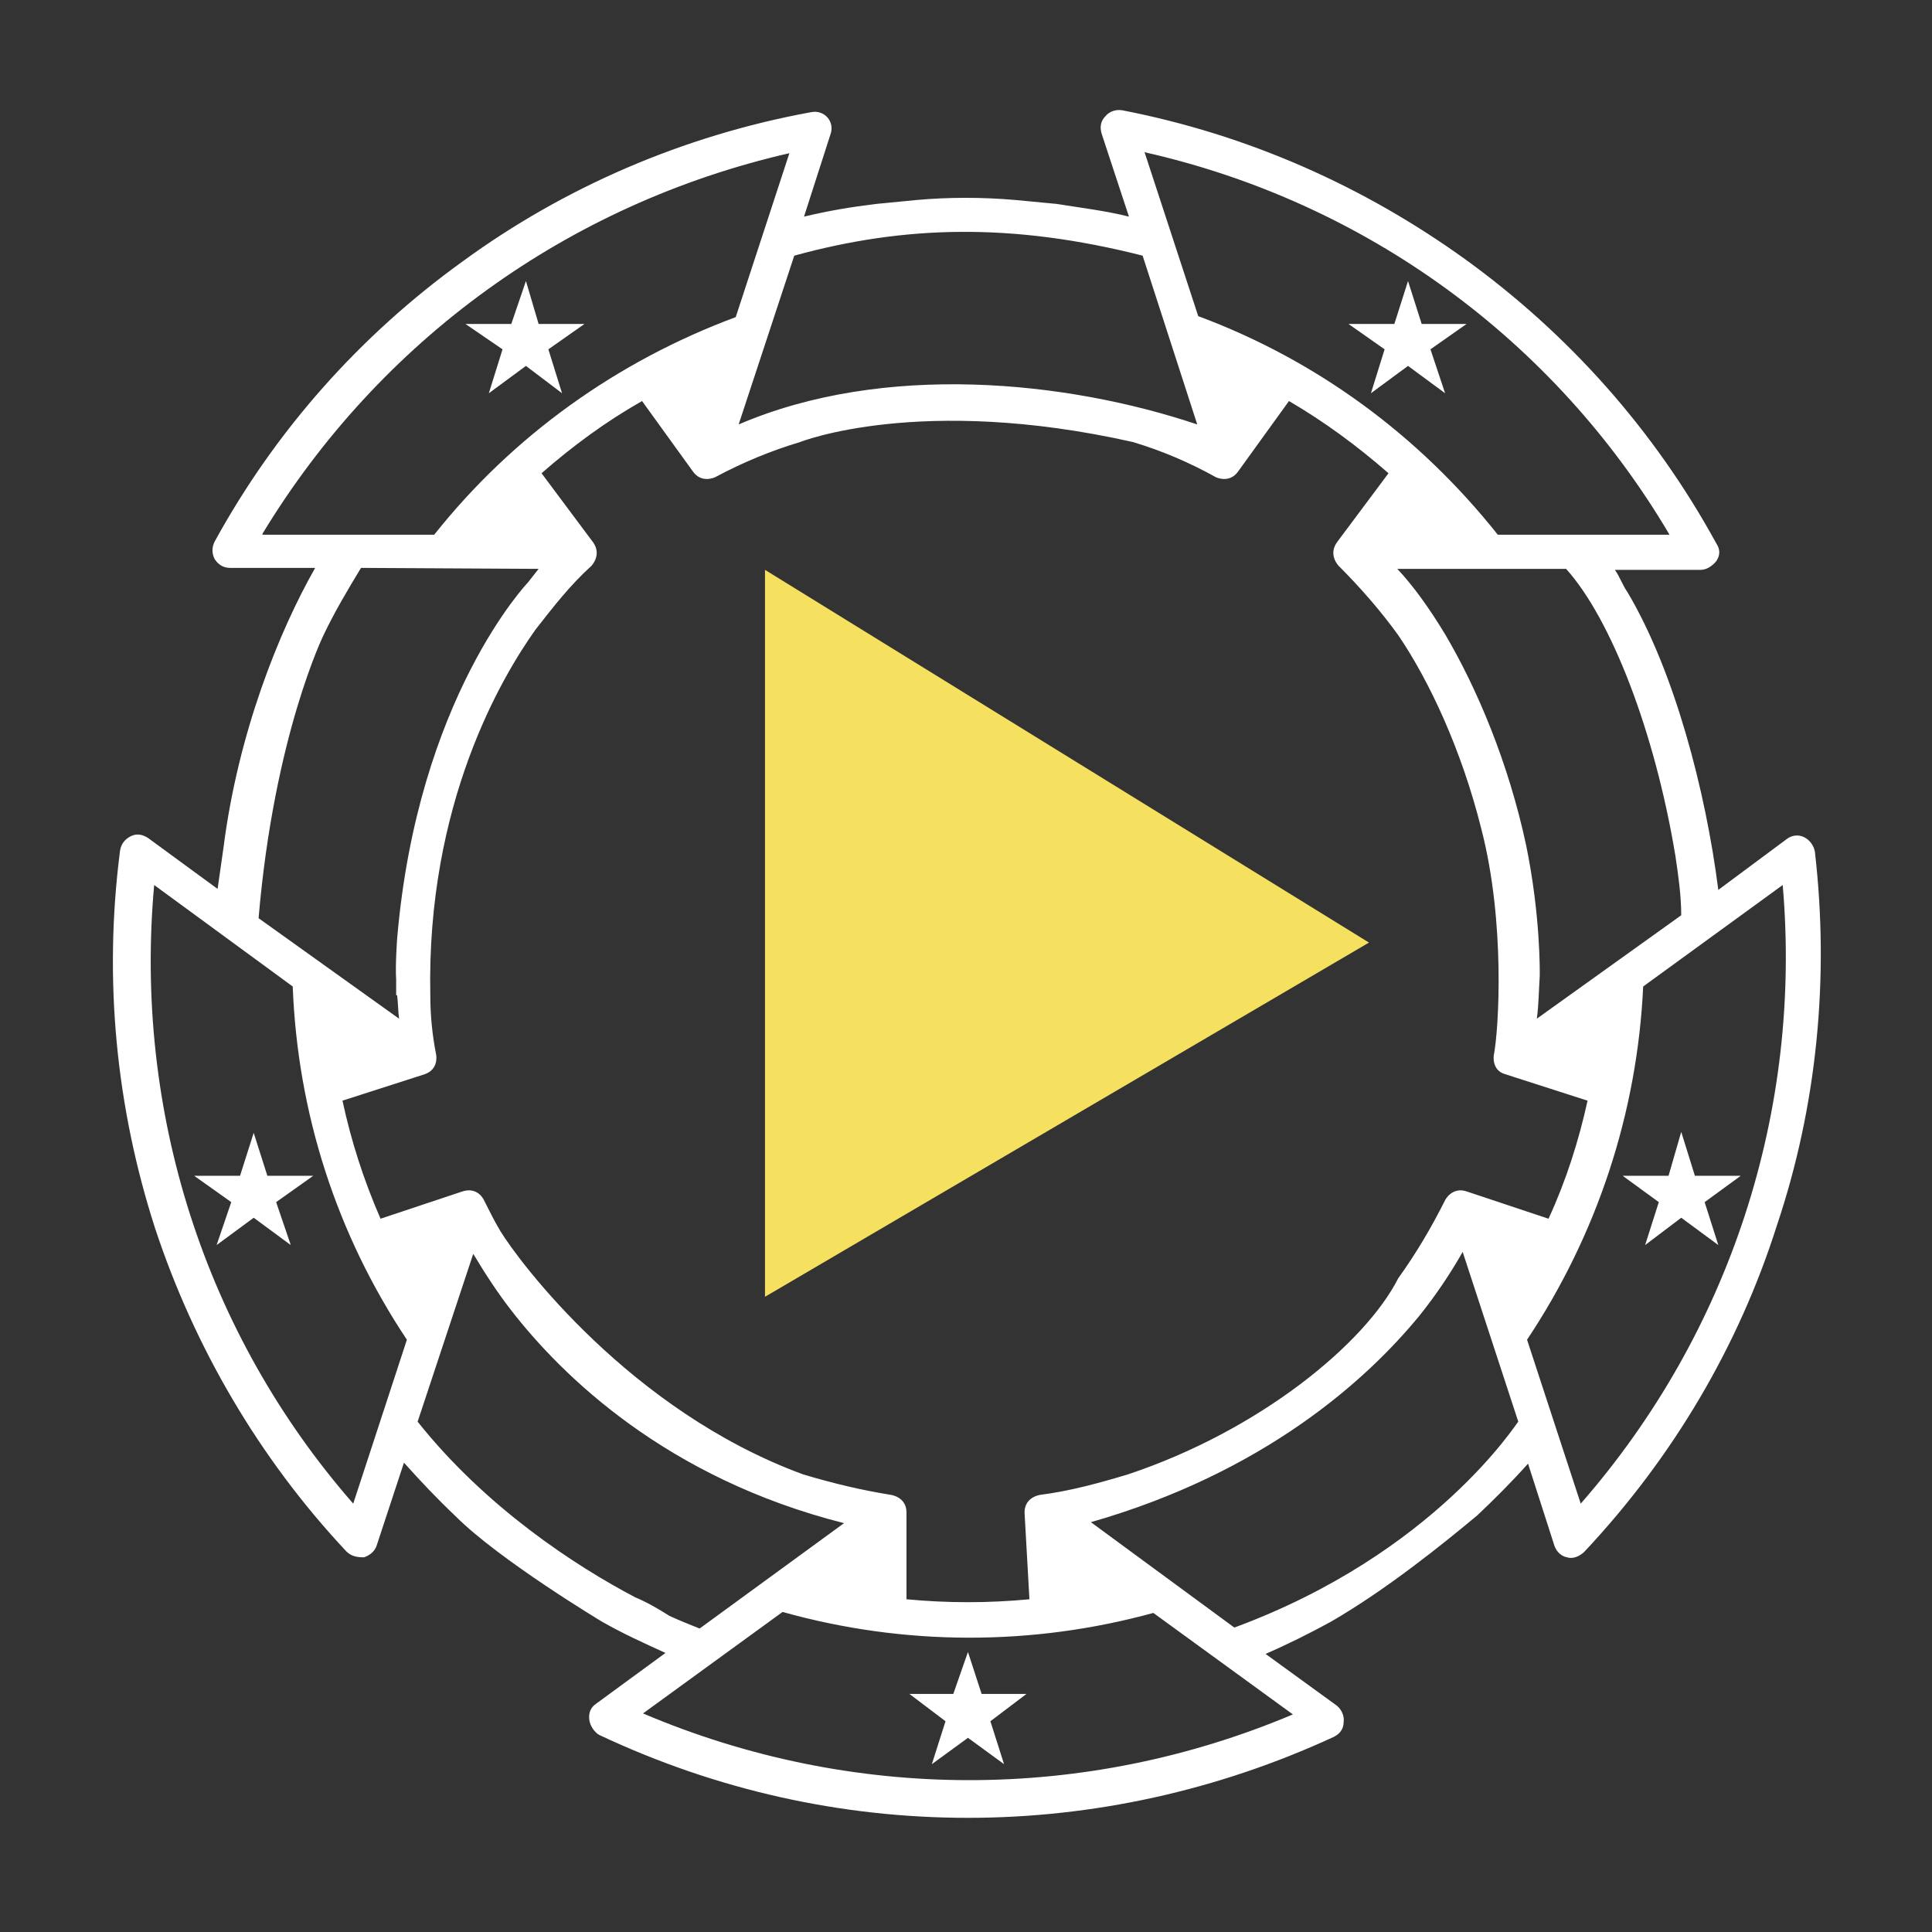 <?xml version="1.0" encoding="utf-8"?>
<!-- Generator: Adobe Illustrator 23.1.1, SVG Export Plug-In . SVG Version: 6.00 Build 0)  -->
<svg version="1.1" id="Layer_1" xmlns="http://www.w3.org/2000/svg" xmlns:xlink="http://www.w3.org/1999/xlink" x="0px" y="0px"
	 width="198px" height="198px" viewBox="0 0 198 198" style="enable-background:new 0 0 198 198;" xml:space="preserve">
<rect x="0" y="0" width="198" height="198" fill="#333333" stroke="none"/>
<style type="text/css">
	.st0{fill:#F6E060;}
	.st1{fill:none;}
	.st2{fill:#FFFFFF;}
</style>
<polygon class="st0" points="78.4,132.9 78.4,58.4 140.3,96.6 "/>
<g>
	<path class="st1" d="M143,58.4L143,58.4L143,58.4L143,58.4z"/>
	<path class="st1" d="M40.6,102L40.6,102c-0.1-0.6-0.1-1.1-0.1-1.6c-0.1-1.4,0.1-4.2,0.1-4.2C42.7,71.5,54,59.8,54,59.8
		c0.4-0.5,0.7-0.9,1.1-1.4L37,58.3c-1.4,2.2-2.7,4.5-3.8,6.8c0,0-5.1,10.3-6.7,29l14.3,10.4C40.7,103.6,40.7,102.8,40.6,102z"/>
	<path class="st1" d="M122.6,43.6L117,26.3c-13.4-3.5-24.4-3.2-35.9,0l-5.7,17.3C90.5,37.2,109.2,39.1,122.6,43.6z"/>
	<path class="st1" d="M75.4,32.4l5.5-16.8c-22.6,5.2-42,19.2-54,39h17.7C52.6,44.6,63.2,36.9,75.4,32.4z M52.4,33.2l1.4-4.4l1.4,4.4
		h4.6l-3.7,2.7l1.4,4.4l-3.7-2.7l-3.7,2.7l1.4-4.4l-3.7-2.7H52.4z"/>
	<path class="st1" d="M153.5,54.8h17.6c-12-19.9-31.2-34-53.8-39.2l5.5,16.8C134.9,36.9,145.5,44.6,153.5,54.8z M142.9,33.2l1.4-4.4
		l1.4,4.4h4.6l-3.7,2.7l1.4,4.4l-3.7-2.7l-3.7,2.7l1.4-4.4l-3.7-2.7H142.9z"/>
	<path class="st1" d="M143.1,58.4c1.6,1.6,3.2,3.9,4.9,6.7l0,0l0,0c3.3,5.6,6.6,13.2,8.3,21.6c1.5,7.3,1.4,13.3,1.4,13.4l0,0
		c0,1.5-0.1,2.9-0.3,4.4l14.8-10.6c-0.1-2-0.4-4.1-0.6-6.1c-2.1-12.7-6.6-24.3-11.2-29.3L143.1,58.4z"/>
	<path class="st1" d="M107,153.2c3.1-0.5,6.1-1.2,9-2.1c13.5-4.5,24.3-13.5,27.7-20.1c1.9-2.5,3.4-5.2,4.8-8c0,0,0.6-1.4,2.2-0.9
		l8.4,2.8c1.7-3.9,3-7.9,4-12.1l-8.5-2.7c-1.5-0.5-1.2-2-1.2-2c0.5-2.6,1.3-13.6-1.3-23.2c-2-8.1-5.4-15.1-8.5-19.8l0,0
		c-1.9-2.5-3.9-4.9-6.1-7.1c0,0-1.1-1.1-0.2-2.4l5.3-7.1c-3.2-2.8-6.6-5.3-10.2-7.4l-5.2,7.2c-0.9,1.3-2.3,0.6-2.3,0.6
		c-2.8-1.5-5.7-2.6-8.5-3.6c-21.8-4.9-34.1,0-34.1,0c-3,1-5.9,2.1-8.7,3.6c0,0-1.4,0.7-2.3-0.6L66,40.9c-3.6,2.1-7,4.6-10.3,7.4
		l5.3,7.1c0.9,1.3-0.2,2.4-0.2,2.4c-2,2-3.9,4.2-5.7,6.5c-3.4,4.9-11.1,18-10.8,37.5l0,0c0.1,2,0.3,4.1,0.6,6.1c0,0,0.3,1.6-1.2,2
		l-8.4,2.7c0.9,4.2,2.2,8.2,3.9,12.1l8.4-2.8c1.5-0.5,2.2,0.9,2.2,0.9c0.6,1,1.1,2.1,1.7,3.2c1.9,3.2,13.2,18.4,31,24.9
		c3,0.9,5.9,1.7,9,2.1c0,0,1.6,0.2,1.6,1.8v8.9c4.2,0.4,8.4,0.5,12.6,0V155C105.5,153.4,107,153.2,107,153.2z"/>
	<path class="st1" d="M145.5,134.8c-5.4,6.7-15.9,16-33.7,21.2l14.6,10.8c20.7-7.5,29-21,29-21l-5.7-17.4
		C148.5,130.6,147,132.7,145.5,134.8z"/>
	<path class="st1" d="M80.2,165.2l-14.3,10.4c21.3,9.1,45.3,9.2,66.6,0.1l-14.3-10.4C105.8,168.7,92.6,168.7,80.2,165.2z
		 M102.9,180.8l-3.7-2.7l-3.7,2.7l1.4-4.4l-3.7-2.7h4.6l1.4-4.4l1.4,4.4h4.6l-3.7,2.7L102.9,180.8z"/>
	<path class="st1" d="M168.4,101.2c-0.6,12.9-4.6,25.3-11.9,36.2l5.5,16.8c15.3-17.5,22.7-40.2,20.7-63.3L168.4,101.2z M176.1,127.6
		l-3.7-2.7l-3.7,2.7l1.4-4.4l-3.7-2.7h4.6l1.4-4.4l1.4,4.4h4.6l-3.7,2.7L176.1,127.6z"/>
	<path class="st1" d="M71.8,166.8L86.7,156c-18.2-4.6-28.9-15.1-34.1-21.8c-1.4-1.9-2.8-3.8-3.9-5.8l-5.7,17.2
		c7,8.9,16.1,14.7,22.3,18l0,0c1.2,0.6,2.4,1.2,3.7,1.8C69.8,165.9,70.8,166.3,71.8,166.8z"/>
	<path class="st1" d="M15.8,90.7c-2,23.2,5.3,45.9,20.5,63.4l5.5-16.8c-7.1-10.8-11.1-23.3-11.7-36.2L15.8,90.7z M29.8,127.6
		l-3.7-2.7l-3.7,2.7l1.4-4.4l-3.7-2.7h4.6l1.4-4.4l1.4,4.4h4.6l-3.7,2.7L29.8,127.6z"/>
	<polygon class="st2" points="100.6,173.6 99.2,169.3 97.7,173.6 93.2,173.6 96.9,176.4 95.5,180.8 99.2,178.1 102.9,180.8 
		101.5,176.4 105.2,173.6 	"/>
	<polygon class="st2" points="173.7,120.5 172.3,116 171,120.5 166.3,120.5 170,123.2 168.6,127.6 172.3,124.8 176.1,127.6 
		174.7,123.2 178.4,120.5 	"/>
	<polygon class="st2" points="140.5,40.3 144.3,37.5 148.1,40.3 146.6,35.8 150.3,33.2 145.7,33.2 144.3,28.8 142.9,33.2 
		138.2,33.2 141.9,35.8 	"/>
	<polygon class="st2" points="50.1,40.3 53.9,37.5 57.6,40.3 56.2,35.8 59.9,33.2 55.2,33.2 53.9,28.8 52.4,33.2 47.7,33.2 
		51.5,35.8 	"/>
	<polygon class="st2" points="27.4,120.5 26,116.1 24.6,120.5 19.9,120.5 23.7,123.2 22.2,127.6 26,124.8 29.8,127.6 28.3,123.2 
		32.1,120.5 	"/>
	<path class="st2" d="M186,87.3c-0.1-0.6-0.5-1.2-1.1-1.5c-0.6-0.3-1.3-0.2-1.8,0.2l-7,5.2c-1.3-10.2-4.5-22.4-9.3-30.5
		c-0.5-0.7-0.8-1.6-1.3-2.3h8.8c0.6,0,1.2-0.4,1.6-0.9c0.4-0.6,0.4-1.2,0-1.8c-6.4-11.7-15.2-21.5-25.7-29.1
		c-10.4-7.5-22.3-12.8-35.2-15.3c-0.6-0.1-1.3,0.1-1.7,0.6c-0.5,0.5-0.6,1.1-0.4,1.8l2.8,8.5c-2.4-0.6-4.9-0.9-7.4-1.3l-4.2-0.4
		c-3.4-0.3-6.9-0.3-10.2,0l-4.1,0.4c-2.5,0.3-4.9,0.7-7.4,1.3l2.7-8.4c0.5-1.3-0.6-2.6-2-2.3C70,13.9,57.8,19.2,47.4,26.8
		C37,34.3,28.3,44,22,55.5c-0.3,0.6-0.3,1.2,0,1.8c0.4,0.6,0.9,0.9,1.6,0.9h8.7c-3.7,6.5-7.9,16.9-9.4,28.7
		c-0.2,1.4-0.4,2.8-0.6,4.2l-7.1-5.2c-0.6-0.4-1.2-0.5-1.8-0.2c-0.6,0.3-1,0.8-1.1,1.5c-1.7,13.2-0.4,26.3,3.6,38.7
		c4,12.1,10.6,23.5,19.6,33.1c0.5,0.5,1.1,0.6,1.8,0.6c0.6-0.2,1.1-0.6,1.3-1.2l2.8-8.5c1.7,1.9,3.4,3.7,5.3,5.5
		c4.5,4.5,15,10.8,15,10.8c2.1,1.2,4.3,2.2,6.5,3.2l-7.1,5.2c-0.6,0.4-0.8,1-0.7,1.7c0.1,0.6,0.5,1.2,1,1.5
		c12.1,5.7,24.9,8.5,37.8,8.5c12.8,0,25.6-2.8,37.5-8.3c0.6-0.3,1-0.8,1-1.5c0.1-0.6-0.2-1.3-0.7-1.7l-7.3-5.3
		c2.3-1,4.5-2.1,6.7-3.3c5.7-3.3,11.4-7.9,15-10.9c1.8-1.7,3.5-3.4,5.2-5.3l2.7,8.4c0.2,0.6,0.7,1.1,1.3,1.2
		c0.6,0.2,1.3-0.1,1.8-0.6c9.1-9.7,15.8-21.1,19.7-33.4C186.2,113.4,187.5,100.3,186,87.3z M171.7,87.7c0.3,2,0.6,4.1,0.6,6.1
		l-14.8,10.6c0.2-1.4,0.2-2.9,0.3-4.4l0,0c0-0.3,0.1-6.1-1.4-13.4c-1.8-8.4-5-16-8.3-21.6l0,0l0,0c-1.7-2.8-3.3-5-4.9-6.7h17.3
		C165.1,63.4,169.6,75,171.7,87.7z M105.5,163.9c-4.2,0.4-8.4,0.4-12.6,0V155c0-1.6-1.6-1.8-1.6-1.8c-3.1-0.5-6-1.2-9-2.1
		c-17.7-6.5-29.1-21.8-31-24.9c-0.6-1-1.1-2-1.7-3.2c0,0-0.6-1.4-2.2-0.9l-8.4,2.8c-1.7-3.9-3-7.9-3.9-12.1l8.4-2.7
		c1.5-0.5,1.2-2,1.2-2c-0.4-2-0.6-4.1-0.6-6.1l0,0c-0.4-19.6,7.3-32.6,10.8-37.5c1.8-2.3,3.5-4.5,5.7-6.5c0,0,1.1-1.1,0.2-2.4
		l-5.3-7.1c3.2-2.8,6.6-5.3,10.3-7.4l5.2,7.2c0.9,1.3,2.3,0.6,2.3,0.6c2.8-1.5,5.7-2.7,8.7-3.6c0,0,12.3-4.9,34.1,0
		c3,0.9,5.8,2.1,8.5,3.6c0,0,1.4,0.7,2.3-0.6l5.2-7.2c3.6,2.1,7,4.6,10.2,7.4l-5.3,7.1c-0.9,1.3,0.2,2.4,0.2,2.4
		c2.2,2.2,4.3,4.6,6.1,7.1l0,0c3.2,4.7,6.5,11.8,8.5,19.8c2.5,9.6,1.8,20.6,1.3,23.2c0,0-0.3,1.6,1.2,2l8.4,2.7
		c-0.9,4.1-2.2,8.2-4,12.1l-8.4-2.8c-1.5-0.5-2.2,0.9-2.2,0.9c-1.4,2.8-3,5.5-4.8,8c-3.4,6.7-14.2,15.6-27.7,20.1
		c-3,0.9-5.9,1.7-9,2.1c0,0-1.6,0.2-1.6,1.8L105.5,163.9z M143,58.4L143,58.4L143,58.4L143,58.4z M171.1,54.8h-17.6
		c-8.1-10.2-18.6-17.9-30.7-22.4l-5.5-16.8C139.9,20.7,159.3,34.8,171.1,54.8z M117.1,26.2l5.6,17.3c-13.4-4.5-32.1-6.4-47,0
		l5.7-17.3C92.7,23.1,103.7,22.8,117.1,26.2z M26.9,54.7c12-19.8,31.3-33.8,54-39l-5.5,16.8c-12.1,4.5-22.8,12.1-30.9,22.3H26.9z
		 M33.2,65c1.1-2.3,2.4-4.5,3.8-6.8l18.2,0.1c-0.4,0.5-0.7,0.9-1.1,1.4c0,0-11.3,11.8-13.4,36.5c0,0-0.2,2.7-0.1,4.2
		c0,0.6,0,1,0,1.6h0.1c0.1,0.8,0.1,1.7,0.2,2.4L26.5,94.1C28.1,75.3,33.2,65,33.2,65z M36.2,154.1C21,136.7,13.7,113.9,15.8,90.7
		L30,101.1c0.5,13,4.5,25.4,11.7,36.2L36.2,154.1z M65.1,163.7L65.1,163.7c-6.1-3.2-15.3-9.2-22.3-18l5.7-17.2c1.2,2,2.5,4,3.9,5.8
		c5.2,6.7,15.9,17.2,34.1,21.8l-14.8,10.8c-1-0.4-2-0.8-3.1-1.3C67.5,164.9,66.3,164.2,65.1,163.7z M132.5,175.7
		c-21.3,9-45.2,9-66.6-0.1l14.3-10.4c12.5,3.5,25.6,3.5,38,0.1L132.5,175.7z M126.5,166.8L111.8,156c17.8-5.1,28.3-14.6,33.7-21.2
		c1.6-2,3.1-4.2,4.4-6.5l5.7,17.4C155.5,145.7,147.1,159.2,126.5,166.8z M162,154.1l-5.5-16.8c7.2-10.8,11.3-23.3,11.9-36.2
		l14.3-10.4C184.7,113.8,177.3,136.6,162,154.1z"/>
</g>
</svg>
